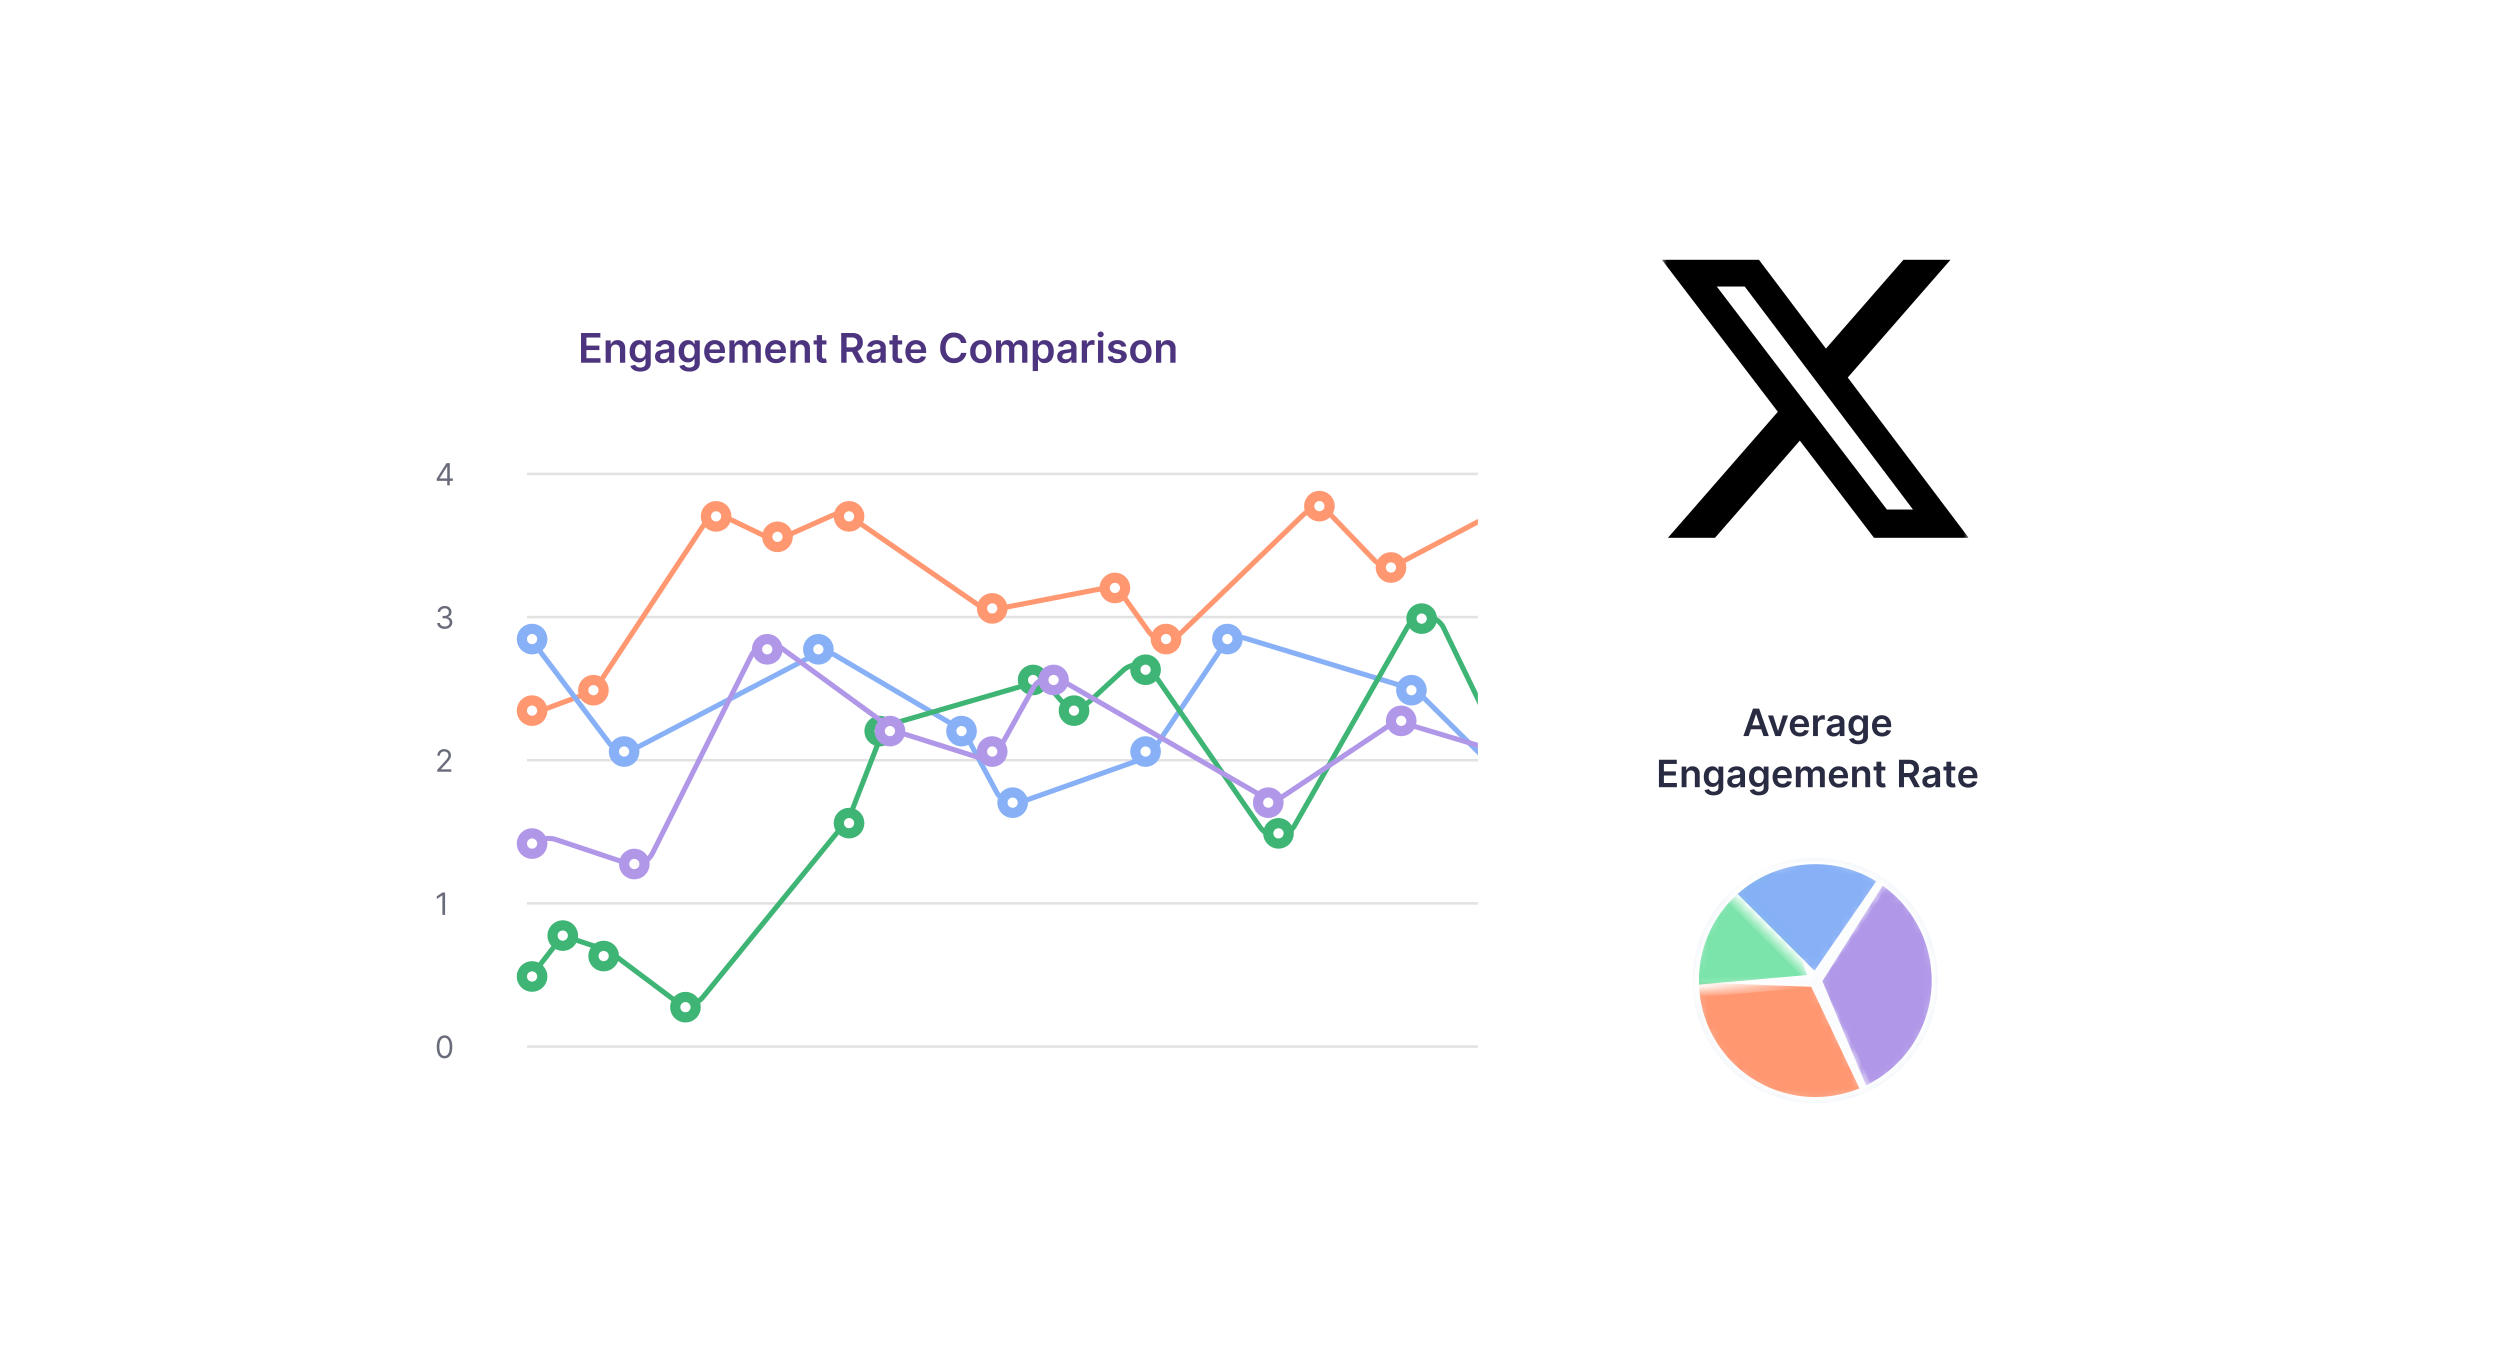 <svg xmlns="http://www.w3.org/2000/svg" width="155.5" height="84" fill="none"><g clip-path="url(#a)" transform="translate(3.521)scale(.636)"><g filter="url(#b)"><rect width="124" height="88" x="27" y="22" fill="#fff" rx="2.474"/><path stroke="#e2e2e2" stroke-width=".247" d="M46 99.876h95m-95-14h95m-95-28h95m-95 14h95m-95-28h95"/><path fill="#696b7a" d="M37.938 101.03a.65.65 0 0 1-.41-.131.8.8 0 0 1-.259-.383q-.09-.251-.09-.607 0-.354.09-.604a.83.83 0 0 1 .26-.383q.17-.135.409-.134c.239.001.295.045.408.134q.17.131.26.383.09.25.09.604 0 .356-.089.607a.8.8 0 0 1-.259.383.65.65 0 0 1-.41.131m0-.235q.24 0 .37-.23.133-.23.133-.656 0-.283-.06-.483a.66.66 0 0 0-.173-.303.38.38 0 0 0-.27-.105q-.236 0-.37.234-.133.233-.133.657 0 .284.06.482c.06.198.097.232.171.301a.4.4 0 0 0 .272.103m.055-15.977V87h-.264v-1.905h-.013l-.533.354v-.269l.546-.362zM37.226 73v-.192l.72-.788q.127-.139.209-.24a1 1 0 0 0 .121-.195.5.5 0 0 0 .04-.191.36.36 0 0 0-.204-.33.5.5 0 0 0-.213-.045.44.44 0 0 0-.22.052.36.36 0 0 0-.143.144.45.45 0 0 0-.05.217h-.251q0-.192.088-.337a.6.6 0 0 1 .24-.226.7.7 0 0 1 .345-.08q.191 0 .34.08c.149.08.176.127.232.219a.6.6 0 0 1 .084.306q0 .12-.044.235a1 1 0 0 1-.149.254 5 5 0 0 1-.293.341l-.49.525v.017h1.014V73Zm-.051-28.447v-.217l.959-1.517h.157v.336h-.106l-.725 1.146v.018h1.292v.234zm1.027.447v-2.18h.251V45Zm-.239 14.03a.9.9 0 0 1-.376-.072.64.64 0 0 1-.261-.202.54.54 0 0 1-.105-.301h.269q.009.105.072.182.065.076.168.117a.5.5 0 0 0 .229.042.6.6 0 0 0 .249-.05.4.4 0 0 0 .17-.136.34.34 0 0 0 .062-.202.4.4 0 0 0-.06-.212q-.06-.093-.174-.145a.55.55 0 0 0-.281-.052h-.175v-.235h.175a.5.5 0 0 0 .228-.047.36.36 0 0 0 .21-.332.37.37 0 0 0-.049-.193.33.33 0 0 0-.138-.127.45.45 0 0 0-.209-.046.6.6 0 0 0-.213.041.4.4 0 0 0-.162.118.3.3 0 0 0-.068.186h-.256a.52.52 0 0 1 .104-.3.65.65 0 0 1 .253-.203.8.8 0 0 1 .346-.072q.203 0 .348.082a.58.58 0 0 1 .3.501.49.49 0 0 1-.358.494v.018a.5.5 0 0 1 .323.176.53.53 0 0 1 .116.348.55.55 0 0 1-.097.32.66.66 0 0 1-.262.221.85.85 0 0 1-.378.081"/><path fill="#4c347f" d="M51.287 33v-2.91h1.892v.443h-1.365v.79h1.267v.441h-1.267v.794h1.376V33Zm2.921-1.278V33h-.514v-2.182h.491v.37h.026q.075-.182.24-.29a.74.74 0 0 1 .41-.108q.226 0 .394.096a.65.65 0 0 1 .261.28q.095.183.093.445V33h-.514v-1.31a.5.5 0 0 0-.114-.342.4.4 0 0 0-.311-.124q-.135 0-.24.06a.4.4 0 0 0-.164.17.6.6 0 0 0-.058.268m2.872 2.142q-.276 0-.476-.076-.198-.073-.32-.199a.54.54 0 0 1-.167-.277l.463-.112q.031.064.091.127t.16.105a.7.7 0 0 0 .258.042.6.6 0 0 0 .362-.106q.144-.105.144-.347v-.413h-.026a.7.7 0 0 1-.117.163.6.6 0 0 1-.2.14.75.75 0 0 1-.31.058.9.9 0 0 1-.457-.118.85.85 0 0 1-.324-.355 1.3 1.3 0 0 1-.119-.594q0-.36.12-.607a.9.9 0 0 1 .325-.376.84.84 0 0 1 .456-.13q.19 0 .315.066.125.064.199.155.073.09.112.169h.028v-.36h.507v2.216q0 .28-.133.464a.8.8 0 0 1-.365.274q-.232.09-.526.09m.005-1.299q.162 0 .278-.08c.116-.08.135-.129.175-.228q.06-.15.06-.358a1 1 0 0 0-.06-.36.5.5 0 0 0-.174-.24.45.45 0 0 0-.28-.087q-.171 0-.286.09a.54.54 0 0 0-.174.245 1 1 0 0 0-.058.352q0 .2.058.351.06.15.175.233a.5.5 0 0 0 .286.082m2.174.479a.9.9 0 0 1-.373-.074.6.6 0 0 1-.262-.221.65.65 0 0 1-.095-.361q0-.184.068-.306c.068-.122.108-.144.186-.193a1 1 0 0 1 .266-.11q.15-.037.308-.055.192-.02.311-.035a.5.5 0 0 0 .174-.051q.055-.035.055-.11v-.008a.32.32 0 0 0-.095-.249q-.096-.087-.274-.088a.5.5 0 0 0-.3.083.4.4 0 0 0-.148.194l-.48-.068a.77.77 0 0 1 .507-.534q.189-.068.418-.068.158 0 .314.037.157.036.285.122a.6.6 0 0 1 .208.229q.08.144.08.362V33h-.495v-.3H59.9a.63.63 0 0 1-.344.297.9.9 0 0 1-.297.047m.134-.378q.155 0 .268-.06a.45.45 0 0 0 .175-.166.4.4 0 0 0 .063-.223v-.257a.2.2 0 0 1-.083.037q-.056.017-.128.03a4 4 0 0 1-.261.04q-.115.015-.206.05c-.091.036-.108.058-.143.1a.24.24 0 0 0-.053.162q0 .143.104.215t.264.072m2.484 1.198q-.276 0-.476-.076-.198-.074-.32-.198c-.121-.125-.136-.176-.167-.278l.463-.112q.031.064.091.127t.16.105a.7.7 0 0 0 .258.042.6.6 0 0 0 .362-.106q.144-.105.143-.347v-.413h-.025a.7.7 0 0 1-.117.163.6.6 0 0 1-.2.14.75.75 0 0 1-.311.058.9.9 0 0 1-.456-.118.85.85 0 0 1-.324-.355 1.3 1.3 0 0 1-.12-.594q0-.36.12-.607a.9.9 0 0 1 .325-.376.84.84 0 0 1 .456-.13q.192 0 .316.066.125.064.199.155.073.09.112.169h.028v-.36h.507v2.216q0 .28-.133.464-.134.183-.365.274c-.231.09-.33.09-.526.09m.004-1.299q.164 0 .279-.08a.4.4 0 0 0 .175-.228q.06-.15.06-.358a1 1 0 0 0-.06-.36.5.5 0 0 0-.174-.24.45.45 0 0 0-.28-.087q-.171 0-.286.09a.54.54 0 0 0-.174.245 1 1 0 0 0-.058.352q0 .2.058.351.06.15.175.233a.5.5 0 0 0 .286.082m2.513.478q-.328 0-.567-.137a.9.9 0 0 1-.364-.389 1.3 1.3 0 0 1-.128-.595q0-.337.128-.591a.97.97 0 0 1 .904-.541q.203 0 .381.065a.9.9 0 0 1 .318.199q.14.135.219.344.08.207.08.494v.158h-1.789v-.347h1.296a.55.55 0 0 0-.064-.263.47.47 0 0 0-.175-.183.5.5 0 0 0-.259-.067.5.5 0 0 0-.277.077.53.53 0 0 0-.186.199.6.6 0 0 0-.066.268v.303q0 .19.07.327.069.135.194.207.124.07.292.071.113 0 .203-.031a.5.5 0 0 0 .158-.095.4.4 0 0 0 .101-.155l.48.054a.75.75 0 0 1-.173.332.85.85 0 0 1-.324.219 1.2 1.2 0 0 1-.452.077M65.8 33v-2.182h.492v.37h.025a.58.58 0 0 1 .226-.292.66.66 0 0 1 .377-.106.63.63 0 0 1 .373.108.56.56 0 0 1 .216.29h.023a.6.6 0 0 1 .244-.289.75.75 0 0 1 .41-.11q.302 0 .492.191c.19.191.19.312.19.556V33h-.515v-1.385q0-.203-.108-.297a.4.4 0 0 0-.264-.095.37.37 0 0 0-.291.117.43.43 0 0 0-.104.3V33h-.504v-1.406a.36.36 0 0 0-.103-.27.36.36 0 0 0-.264-.101.37.37 0 0 0-.202.057.4.4 0 0 0-.144.158.5.5 0 0 0-.054.235V33Zm4.556.043q-.329 0-.567-.137a.9.9 0 0 1-.365-.389 1.3 1.3 0 0 1-.127-.595 1.3 1.3 0 0 1 .127-.591.97.97 0 0 1 .361-.398q.231-.143.544-.143.203 0 .38.065a.9.9 0 0 1 .32.199q.138.135.218.344.08.207.08.494v.158h-1.789v-.347h1.296a.55.55 0 0 0-.064-.263.47.47 0 0 0-.175-.183.5.5 0 0 0-.259-.067.5.5 0 0 0-.277.077.53.53 0 0 0-.186.199.6.6 0 0 0-.067.268v.303q0 .19.07.327.069.135.195.207.124.07.292.071.113 0 .203-.031a.5.5 0 0 0 .158-.095.4.4 0 0 0 .101-.155l.48.054a.75.75 0 0 1-.173.332.85.85 0 0 1-.324.219 1.2 1.2 0 0 1-.452.077m1.92-1.321V33h-.515v-2.182h.492v.37h.025q.075-.182.24-.29a.74.74 0 0 1 .411-.108q.226 0 .393.096a.65.65 0 0 1 .262.28q.093.183.092.445V33h-.514v-1.31a.5.5 0 0 0-.114-.342.4.4 0 0 0-.31-.124q-.135 0-.24.06a.4.4 0 0 0-.164.17.6.6 0 0 0-.058.268m3.012-.904v.398h-1.254v-.398zm-.944-.522h.514v2.048q0 .103.031.159.033.053.085.074t.117.02a.5.5 0 0 0 .15-.02l.087.402a1 1 0 0 1-.303.051.8.8 0 0 1-.347-.058.54.54 0 0 1-.246-.202.6.6 0 0 1-.088-.341ZM76.733 33v-2.91h1.09q.335 0 .563.117a.8.8 0 0 1 .345.327q.118.21.118.487 0 .28-.12.486a.8.8 0 0 1-.347.317q-.23.11-.566.11h-.777v-.437h.706q.196 0 .321-.054a.4.4 0 0 0 .185-.16q.06-.106.06-.262c0-.156-.02-.191-.06-.264a.4.4 0 0 0-.186-.167.8.8 0 0 0-.323-.059h-.483V33Zm1.502-1.318.72 1.318h-.588l-.707-1.318Zm1.704 1.362a.9.9 0 0 1-.374-.074.6.6 0 0 1-.26-.221.65.65 0 0 1-.096-.361q0-.184.068-.306.068-.12.186-.193c.118-.073.167-.084.266-.11q.15-.037.308-.055.192-.02.311-.035a.5.5 0 0 0 .173-.051q.056-.035.056-.11v-.008a.32.32 0 0 0-.095-.249q-.095-.087-.275-.088a.5.5 0 0 0-.3.083.4.4 0 0 0-.147.194l-.48-.068a.77.77 0 0 1 .507-.534q.189-.068.418-.068.158 0 .314.037.156.036.285.122a.6.6 0 0 1 .207.229q.08.144.08.362V33h-.494v-.3h-.017a.63.63 0 0 1-.344.297.9.9 0 0 1-.297.047m.134-.378a.56.56 0 0 0 .268-.06.45.45 0 0 0 .175-.166.4.4 0 0 0 .062-.223v-.257a.2.2 0 0 1-.082.037q-.056.017-.128.03a4 4 0 0 1-.261.04q-.116.015-.206.05c-.09.036-.109.058-.144.1a.24.24 0 0 0-.052.162q0 .143.103.215.104.072.264.072m2.624-1.848v.398h-1.254v-.398zm-.944-.522h.514v2.048q0 .103.031.159.032.053.086.074t.116.02a.5.5 0 0 0 .15-.02l.087.402q-.04.015-.118.03a1 1 0 0 1-.184.02.8.8 0 0 1-.348-.057.54.54 0 0 1-.246-.202.6.6 0 0 1-.088-.341zm2.317 2.747q-.329 0-.567-.137a.9.9 0 0 1-.365-.389 1.3 1.3 0 0 1-.128-.595 1.3 1.3 0 0 1 .128-.591.97.97 0 0 1 .361-.398q.231-.143.544-.143.201 0 .38.065a.9.9 0 0 1 .319.199q.14.135.219.344.08.207.08.494v.158h-1.79v-.347h1.296a.55.55 0 0 0-.064-.263.47.47 0 0 0-.174-.183.5.5 0 0 0-.259-.067.5.5 0 0 0-.277.077.53.53 0 0 0-.186.199.6.6 0 0 0-.067.268v.303q0 .19.07.327.07.135.194.207.126.07.293.071.113 0 .203-.031a.5.5 0 0 0 .158-.095.4.4 0 0 0 .1-.155l.48.054a.75.75 0 0 1-.172.332.85.85 0 0 1-.324.219 1.2 1.2 0 0 1-.452.077m4.91-1.97h-.531a.66.66 0 0 0-.236-.405.6.6 0 0 0-.207-.107.8.8 0 0 0-.249-.037.75.75 0 0 0-.42.12.8.8 0 0 0-.287.346q-.104.228-.104.556 0 .334.104.562.105.228.287.344a.77.77 0 0 0 .419.115 1 1 0 0 0 .244-.034.7.7 0 0 0 .206-.104.63.63 0 0 0 .243-.395l.531.003a1.15 1.15 0 0 1-.386.71q-.159.138-.372.216a1.4 1.4 0 0 1-.473.077q-.384 0-.685-.178-.3-.178-.474-.513c-.174-.335-.174-.491-.174-.803q0-.471.175-.804a1.25 1.25 0 0 1 1.158-.69q.243 0 .451.067.21.07.372.2.164.132.269.322t.14.431m1.412 1.97q-.32 0-.554-.141a.96.96 0 0 1-.364-.393q-.128-.253-.128-.591c0-.338.043-.423.128-.593a.95.95 0 0 1 .364-.395q.234-.14.554-.14c.32 0 .397.047.554.14a.94.94 0 0 1 .362.395q.13.255.13.593c0 .338-.044.422-.13.59a.95.95 0 0 1-.362.394q-.235.14-.554.14m.003-.412a.44.44 0 0 0 .29-.095.6.6 0 0 0 .173-.259 1 1 0 0 0 .058-.36q0-.201-.058-.363a.57.57 0 0 0-.174-.26.44.44 0 0 0-.29-.097.45.45 0 0 0-.295.097.6.6 0 0 0-.175.26 1.1 1.1 0 0 0-.056.362q0 .2.056.361a.6.6 0 0 0 .175.259.46.46 0 0 0 .296.095m1.479.369v-2.182h.491v.37h.026a.58.58 0 0 1 .226-.292.66.66 0 0 1 .376-.106.63.63 0 0 1 .374.108.56.56 0 0 1 .215.29h.023a.6.6 0 0 1 .244-.289.75.75 0 0 1 .411-.11q.301 0 .491.191c.19.191.19.312.19.556V33h-.515v-1.385q0-.203-.108-.297a.4.4 0 0 0-.264-.095.37.37 0 0 0-.291.117.43.43 0 0 0-.104.3V33h-.504v-1.406a.36.36 0 0 0-.102-.27.36.36 0 0 0-.265-.101.37.37 0 0 0-.201.057.4.4 0 0 0-.145.158.5.5 0 0 0-.054.235V33Zm3.59.818v-3h.505v.361H96a1 1 0 0 1 .112-.17.6.6 0 0 1 .196-.154.7.7 0 0 1 .316-.065.83.83 0 0 1 .78.508q.12.25.12.614 0 .36-.118.61c-.118.25-.185.296-.32.384a.83.83 0 0 1-.461.132.63.63 0 0 1-.51-.213 1 1 0 0 1-.115-.169h-.021v1.162zm.504-1.909q0 .212.06.37.06.16.174.25.115.087.279.088.17 0 .285-.091a.56.56 0 0 0 .173-.252q.06-.16.06-.365 0-.203-.058-.36c-.058-.158-.097-.188-.174-.248a.45.45 0 0 0-.286-.09q-.165 0-.28.087a.43.43 0 0 0-.175.243 1 1 0 0 0-.058.368m2.623 1.135a.9.9 0 0 1-.373-.074.6.6 0 0 1-.262-.221.65.65 0 0 1-.095-.361q0-.184.068-.306.069-.12.186-.193c.117-.073.168-.084.266-.11q.15-.037.308-.055.192-.02.311-.035a.5.5 0 0 0 .174-.051q.055-.035.055-.11v-.008a.32.32 0 0 0-.095-.249q-.096-.087-.274-.088a.5.5 0 0 0-.3.083.4.4 0 0 0-.148.194l-.48-.068a.77.77 0 0 1 .507-.534q.189-.068.418-.068.158 0 .314.037c.156.037.2.065.285.122a.6.6 0 0 1 .208.229q.08.144.08.362V33h-.495v-.3h-.017a.63.63 0 0 1-.344.297.9.9 0 0 1-.297.047m.134-.378a.56.56 0 0 0 .268-.06.45.45 0 0 0 .175-.166.4.4 0 0 0 .063-.223v-.257a.2.2 0 0 1-.083.037q-.056.017-.128.03a4 4 0 0 1-.261.04q-.115.015-.206.05c-.091.036-.108.058-.144.1a.24.24 0 0 0-.052.162q0 .143.104.215.103.072.264.072m1.535.334v-2.182h.5v.364h.022a.54.54 0 0 1 .538-.395 1 1 0 0 1 .185.014v.473a1 1 0 0 0-.239-.03.5.5 0 0 0-.253.061.45.45 0 0 0-.238.412V33Zm1.586 0v-2.182h.514V33Zm.26-2.491a.3.3 0 0 1-.21-.081.26.26 0 0 1-.09-.198q0-.117.09-.197.085-.083.21-.083c.124 0 .151.028.21.083q.087.081.087.197a.26.26 0 0 1-.088.198.3.3 0 0 1-.21.08m2.508.886-.469.051a.38.38 0 0 0-.2-.234.5.5 0 0 0-.202-.039.5.5 0 0 0-.27.07q-.108.069-.107.18 0 .096.07.155.072.06.24.098l.371.08q.31.066.46.211a.5.5 0 0 1 .154.38.6.6 0 0 1-.12.363.8.8 0 0 1-.329.244 1.2 1.2 0 0 1-.483.089q-.4 0-.645-.168a.67.67 0 0 1-.29-.47l.5-.048a.35.35 0 0 0 .145.223q.111.075.288.075.183 0 .294-.075.113-.076.113-.186a.2.2 0 0 0-.073-.155.5.5 0 0 0-.222-.094l-.372-.078q-.314-.066-.464-.22a.54.54 0 0 1-.149-.395.56.56 0 0 1 .11-.35.7.7 0 0 1 .31-.23q.201-.082.462-.082.383 0 .603.163.222.163.275.442m1.422 1.648q-.32 0-.554-.141a.95.95 0 0 1-.363-.393q-.129-.254-.128-.591c.001-.337.042-.423.128-.593q.129-.254.363-.395.234-.14.554-.14c.32 0 .398.047.554.14a.94.94 0 0 1 .362.395q.13.255.13.593c0 .338-.043.422-.13.59a.95.95 0 0 1-.362.394q-.233.14-.554.14m.003-.412a.44.44 0 0 0 .29-.096.6.6 0 0 0 .173-.258q.059-.162.058-.36a1 1 0 0 0-.058-.363.6.6 0 0 0-.173-.26.44.44 0 0 0-.29-.097q-.177 0-.295.097c-.118.097-.136.151-.175.26a1.1 1.1 0 0 0-.057.362q0 .2.057.361a.6.6 0 0 0 .175.259.45.45 0 0 0 .295.095m1.993-.91V33h-.514v-2.182h.492v.37h.025q.075-.182.24-.29a.74.74 0 0 1 .411-.108q.225 0 .393.096.17.097.262.28c.092.183.093.27.092.445V33h-.514v-1.31a.5.5 0 0 0-.114-.342.4.4 0 0 0-.31-.124q-.135 0-.24.06a.4.4 0 0 0-.164.17.6.6 0 0 0-.059.268"/></g><path stroke="#ff9771" stroke-width=".5" d="m141 49.977-9.785 5.158a2 2 0 0 1-2.375-.383l-4.136-4.305a2 2 0 0 0-2.833-.053l-12.05 11.647a2 2 0 0 1-3.016-.273l-2.452-3.423a2 2 0 0 0-2.005-.799l-10.55 2.04a2 2 0 0 1-1.516-.318L77.75 50.616a2 2 0 0 0-1.95-.18l-4.695 2.093a2 2 0 0 1-1.685-.026l-3.653-1.765a2 2 0 0 0-2.539.698L52.93 67.014a2 2 0 0 1-.971.772L46 70"/><g fill="#fff" stroke="#ff9771"><circle cx="140.5" cy="50.5" r="1" transform="rotate(180 140.5 50.5)"/><circle cx="130.5" cy="55.5" r="1" transform="rotate(180 130.5 55.5)"/><circle cx="123.5" cy="49.5" r="1" transform="rotate(180 123.5 49.5)"/><circle cx="108.5" cy="62.5" r="1" transform="rotate(180 108.5 62.5)"/><circle cx="103.5" cy="57.5" r="1" transform="rotate(180 103.5 57.5)"/><circle cx="91.5" cy="59.5" r="1" transform="rotate(180 91.5 59.5)"/><circle cx="77.5" cy="50.5" r="1" transform="rotate(180 77.5 50.5)"/><circle cx="70.5" cy="52.5" r="1" transform="rotate(180 70.5 52.5)"/><circle cx="64.5" cy="50.5" r="1" transform="rotate(180 64.5 50.5)"/><circle cx="52.5" cy="67.5" r="1" transform="rotate(180 52.5 67.5)"/><circle cx="46.5" cy="69.5" r="1" transform="rotate(180 46.5 69.5)"/></g><path stroke="#87b0f6" stroke-width=".5" d="m141 75.5-7.69-7.65a2 2 0 0 0-.828-.495l-16.202-4.924a2 2 0 0 0-2.243.8l-6.849 10.22a2 2 0 0 1-.991.77l-11.831 4.203a2 2 0 0 1-2.432-.94l-2.944-5.49a2 2 0 0 0-.747-.779L76.11 64.064a2 2 0 0 0-1.942-.05L56.55 73.215a2 2 0 0 1-2.523-.569L46 62"/><g fill="#fff" stroke="#87b0f6"><circle cx="46.5" cy="62.5" r="1" transform="rotate(180 46.5 62.5)"/><circle cx="55.5" cy="73.5" r="1" transform="rotate(180 55.5 73.5)"/><circle cx="74.5" cy="63.5" r="1" transform="rotate(180 74.5 63.5)"/><circle cx="88.5" cy="71.5" r="1" transform="rotate(180 88.5 71.5)"/><circle cx="93.5" cy="78.5" r="1" transform="rotate(180 93.5 78.5)"/><circle cx="106.5" cy="73.5" r="1" transform="rotate(180 106.5 73.5)"/><circle cx="114.5" cy="62.5" r="1" transform="rotate(180 114.5 62.5)"/><circle cx="132.5" cy="67.5" r="1" transform="rotate(180 132.5 67.5)"/><circle cx="140.5" cy="75.5" r="1" transform="rotate(180 140.5 75.5)"/></g><path stroke="#3eb574" stroke-width=".5" d="m141 72.5-5.344-11.069c-.7-1.452-2.743-1.52-3.539-.12l-11.045 19.424a2 2 0 0 1-3.383.15L107.31 65.892a2 2 0 0 0-3.001-.331l-3.284 3.031a2 2 0 0 1-2.875-.168l-.811-.946a2 2 0 0 0-2.076-.619l-13.315 3.865a2 2 0 0 0-1.306 1.196l-3.027 7.785a2 2 0 0 1-.315.54L63.213 97.512a2 2 0 0 1-2.75.335l-6.204-4.653a2 2 0 0 0-.567-.297l-2.85-.95a2 2 0 0 0-2.211.67L46 95.998"/><g fill="#fff" stroke="#3eb574"><circle cx="140.5" cy="72.5" r="1" transform="rotate(180 140.5 72.5)"/><circle cx="133.5" cy="60.5" r="1" transform="rotate(180 133.5 60.5)"/><circle cx="119.5" cy="81.5" r="1" transform="rotate(180 119.5 81.5)"/><circle cx="106.5" cy="65.5" r="1" transform="rotate(180 106.5 65.5)"/><circle cx="99.5" cy="69.5" r="1" transform="rotate(180 99.5 69.5)"/><circle cx="95.5" cy="66.5" r="1" transform="rotate(180 95.5 66.5)"/><circle cx="80.5" cy="71.5" r="1" transform="rotate(180 80.5 71.5)"/><circle cx="77.5" cy="80.5" r="1" transform="rotate(180 77.5 80.5)"/><circle cx="61.5" cy="98.5" r="1" transform="rotate(180 61.5 98.5)"/><circle cx="53.5" cy="93.5" r="1" transform="rotate(180 53.5 93.5)"/><circle cx="49.5" cy="91.5" r="1" transform="rotate(180 49.5 91.5)"/><circle cx="46.5" cy="95.5" r="1" transform="rotate(180 46.5 95.5)"/></g><path stroke="#b097e8" stroke-width=".5" d="m141 73.5-9.099-2.73a2 2 0 0 0-1.684.252l-10.183 6.789a2 2 0 0 1-2.11.067l-19.663-11.36a2 2 0 0 0-2.749.76l-3.219 5.794a2 2 0 0 1-2.35.936l-7.63-2.41a2 2 0 0 1-.578-.292l-10.824-7.91a2 2 0 0 0-2.969.72l-9.666 19.332a2 2 0 0 1-2.421 1.003l-7.047-2.349a2 2 0 0 0-.632-.102H46"/><g fill="#fff" stroke="#b097e8"><circle cx="1.5" cy="1.5" r="1" transform="matrix(-1 0 0 1 48 81)"/><circle cx="1.5" cy="1.5" r="1" transform="matrix(-1 0 0 1 58 83)"/><circle cx="1.5" cy="1.5" r="1" transform="matrix(-1 0 0 1 71 62)"/><circle cx="1.5" cy="1.5" r="1" transform="matrix(-1 0 0 1 83 70)"/><circle cx="1.5" cy="1.5" r="1" transform="matrix(-1 0 0 1 93 72)"/><circle cx="1.5" cy="1.5" r="1" transform="matrix(-1 0 0 1 99 65)"/><circle cx="1.5" cy="1.5" r="1" transform="matrix(-1 0 0 1 120 77)"/><circle cx="1.5" cy="1.5" r="1" transform="matrix(-1 0 0 1 133 69)"/><circle cx="1.5" cy="1.5" r="1" transform="matrix(-1 0 0 1 142 72)"/></g><g filter="url(#c)"><rect width="66.434" height="108.26" x="139" y="12" fill="#fff" rx="3.043"/></g><g clip-path="url(#d)"><mask id="e" width="30" height="30" x="157" y="24" maskUnits="userSpaceOnUse"><path fill="#fff" d="M157 24h30v30h-30z"/></mask><g mask="url(#e)"><path fill="#000" d="M180.62 25.406h4.601l-10.05 11.516 11.824 15.673h-9.257l-7.256-9.503-8.293 9.503h-4.605l10.749-12.321-11.338-14.865h9.493l6.548 8.685zm-1.618 24.428h2.55l-16.457-21.812h-2.734z"/></g></g><circle cx="172" cy="95.901" r="12" fill="#eaf0f7"/><mask id="f" fill="#fff"><path d="M178.4 85.753a12 12 0 0 1 4.335 4.794 12.01 12.01 0 0 1-1.03 12.405 12 12 0 0 1-5.066 4.014L171.995 95.9Z"/></mask><path fill="#b097e8" stroke="#fff" stroke-width="1.23" d="M178.4 85.753a12 12 0 0 1 4.335 4.794 12.01 12.01 0 0 1-1.03 12.405 12 12 0 0 1-5.066 4.014L171.995 95.9Z" mask="url(#f)"/><mask id="g" fill="#fff"><path d="M177.14 106.75a12.01 12.01 0 0 1-11.748-.831 11.99 11.99 0 0 1-5.38-10.477l11.991.463z"/></mask><path fill="#ff9771" stroke="#fff" stroke-width="1.23" d="M177.14 106.75a12.01 12.01 0 0 1-11.748-.831 11.99 11.99 0 0 1-5.38-10.477l11.991.463z" mask="url(#g)"/><mask id="h" fill="#fff"><path d="M160.05 96.965a12.005 12.005 0 0 1 8.293-12.493l3.66 11.428z"/></mask><path fill="#7be4aa" stroke="#fff" stroke-width="1.23" d="M160.05 96.965a12.005 12.005 0 0 1 8.293-12.493l3.66 11.428z" mask="url(#h)"/><mask id="i" fill="#fff"><path d="M163.52 87.416a11.996 11.996 0 0 1 15.299-1.392l-6.814 9.877z"/></mask><path fill="#87b0f6" stroke="#fff" stroke-width="1.23" d="M163.52 87.416a11.996 11.996 0 0 1 15.299-1.392l-6.814 9.877z" mask="url(#i)"/><path fill="#282b41" d="M165.48 71.986h-.519l.945-2.684h.601l.946 2.684h-.519l-.717-2.134h-.021zm.017-1.052h1.416v.39h-1.416zm3.834-.961-.717 2.013h-.524l-.717-2.013h.506l.463 1.495h.021l.464-1.495zm1.151 2.052q-.302 0-.522-.126a.85.85 0 0 1-.337-.359 1.2 1.2 0 0 1-.118-.549q0-.31.118-.545a.9.9 0 0 1 .333-.367.93.93 0 0 1 .502-.132q.186 0 .351.06.167.059.293.184a.9.9 0 0 1 .202.317q.074.191.074.456v.145h-1.65v-.32h1.195a.5.5 0 0 0-.059-.242.43.43 0 0 0-.4-.23.48.48 0 0 0-.427.254.5.5 0 0 0-.062.247v.28q0 .176.064.3a.46.46 0 0 0 .18.192.54.54 0 0 0 .27.066q.104 0 .187-.03.084-.03.146-.087c.062-.057.072-.086.093-.143l.443.05a.7.7 0 0 1-.16.307.8.8 0 0 1-.299.202q-.181.07-.417.07m1.297-.039v-2.013h.46v.335h.021a.505.505 0 0 1 .497-.364 1 1 0 0 1 .17.013v.437a1 1 0 0 0-.22-.028.5.5 0 0 0-.233.056.42.42 0 0 0-.221.38v1.184zm2.007.04a.8.8 0 0 1-.345-.067q-.152-.07-.241-.205c-.089-.135-.088-.2-.088-.333q0-.17.063-.282a.5.5 0 0 1 .172-.178 1 1 0 0 1 .245-.1q.137-.036.284-.052.177-.018.287-.033a.4.4 0 0 0 .16-.047q.051-.033.051-.1v-.009q0-.148-.088-.229t-.253-.081a.45.45 0 0 0-.276.076.4.4 0 0 0-.137.18l-.443-.064a.71.71 0 0 1 .468-.492q.175-.063.386-.063.145 0 .289.034t.264.113a.6.6 0 0 1 .191.21q.074.135.074.335v1.347h-.457v-.276h-.015a.6.6 0 0 1-.317.273.8.8 0 0 1-.274.044m.123-.348a.5.5 0 0 0 .248-.056q.104-.059.161-.152c.057-.093.057-.132.057-.206v-.237a.2.2 0 0 1-.076.034q-.052.016-.118.027l-.129.021-.112.016a1 1 0 0 0-.19.047.3.3 0 0 0-.132.092.23.23 0 0 0-.049.15q0 .13.096.197a.4.4 0 0 0 .244.067m2.292 1.105q-.256 0-.439-.07a.8.8 0 0 1-.295-.183.6.6 0 0 1-.154-.256l.427-.103q.029.06.084.117t.148.097a.6.6 0 0 0 .237.039.54.54 0 0 0 .334-.099q.132-.096.133-.32v-.38h-.024a.7.7 0 0 1-.107.15.6.6 0 0 1-.185.13.7.7 0 0 1-.287.052.83.83 0 0 1-.421-.109.8.8 0 0 1-.299-.327 1.2 1.2 0 0 1-.11-.548q0-.332.11-.56a.8.8 0 0 1 .3-.347.77.77 0 0 1 .421-.12.6.6 0 0 1 .291.061q.115.06.183.143t.104.156h.026v-.333h.468v2.046a.7.7 0 0 1-.123.427q-.123.17-.337.253a1.1 1.1 0 0 1-.485.084m.004-1.198a.44.44 0 0 0 .257-.073.45.45 0 0 0 .161-.211.9.9 0 0 0 .055-.33.9.9 0 0 0-.055-.334.5.5 0 0 0-.16-.221.4.4 0 0 0-.258-.08.42.42 0 0 0-.265.083.5.5 0 0 0-.16.226 1 1 0 0 0-.053.325q0 .185.053.324a.5.5 0 0 0 .162.215q.107.075.263.076m2.319.44q-.304 0-.523-.126a.85.85 0 0 1-.337-.359 1.2 1.2 0 0 1-.118-.549q0-.31.118-.545a.9.9 0 0 1 .333-.367.93.93 0 0 1 .502-.132q.186 0 .351.06.167.059.293.184a.9.9 0 0 1 .202.317q.074.191.074.456v.145h-1.65v-.32h1.195a.5.5 0 0 0-.059-.242.43.43 0 0 0-.161-.17.45.45 0 0 0-.239-.06.48.48 0 0 0-.427.254.5.5 0 0 0-.062.247v.28q0 .176.065.3a.45.45 0 0 0 .179.192.54.54 0 0 0 .27.066q.104 0 .188-.03.083-.03.145-.087c.062-.057.072-.086.093-.143l.443.05a.7.7 0 0 1-.16.307.8.8 0 0 1-.299.202 1.1 1.1 0 0 1-.416.07m-21.819 4.961v-2.684h1.746v.407h-1.259v.73h1.169v.407h-1.169v.732h1.27v.408zm2.696-1.18v1.18h-.475v-2.013h.454v.342h.023q.07-.169.222-.269c.152-.1.228-.1.379-.1q.208 0 .363.09.156.09.241.258c.085.168.086.25.085.41v1.282h-.474v-1.208a.45.45 0 0 0-.105-.316.37.37 0 0 0-.287-.114.44.44 0 0 0-.222.055.4.4 0 0 0-.151.156.54.54 0 0 0-.053.248m2.65 1.977q-.256 0-.439-.07a.8.8 0 0 1-.295-.183.64.64 0 0 1-.155-.256l.427-.103q.03.06.084.116.055.06.148.097.094.04.238.04a.55.55 0 0 0 .334-.099q.132-.096.132-.32v-.38h-.023a.7.7 0 0 1-.108.15.6.6 0 0 1-.185.13.7.7 0 0 1-.287.052.8.8 0 0 1-.42-.109.8.8 0 0 1-.299-.327 1.2 1.2 0 0 1-.11-.548q0-.332.11-.56a.8.8 0 0 1 .3-.347.77.77 0 0 1 .421-.12.6.6 0 0 1 .291.061q.115.06.183.143.069.083.104.156h.026v-.333h.468v2.046a.7.7 0 0 1-.123.427.75.75 0 0 1-.337.253 1.3 1.3 0 0 1-.485.084m.004-1.198q.15 0 .257-.073a.46.46 0 0 0 .161-.211.9.9 0 0 0 .055-.33.9.9 0 0 0-.055-.334.5.5 0 0 0-.16-.221.4.4 0 0 0-.258-.08.42.42 0 0 0-.265.082.5.5 0 0 0-.16.227.9.9 0 0 0-.054.325.9.9 0 0 0 .054.324.5.5 0 0 0 .161.215q.108.076.264.076m2.006.442a.8.8 0 0 1-.344-.069.56.56 0 0 1-.242-.204.6.6 0 0 1-.087-.333q0-.17.063-.282a.5.5 0 0 1 .171-.178 1 1 0 0 1 .245-.1q.138-.036.285-.052.176-.018.287-.033a.4.4 0 0 0 .16-.047q.051-.033.051-.1v-.009q0-.147-.088-.229c-.088-.082-.143-.081-.253-.081a.45.45 0 0 0-.276.076.4.4 0 0 0-.137.18l-.443-.064a.71.71 0 0 1 .468-.492q.175-.063.385-.063.146 0 .29.034t.264.112a.6.6 0 0 1 .191.211q.073.135.073.335v1.347h-.456v-.277h-.016a.57.57 0 0 1-.317.274.8.8 0 0 1-.274.044m.124-.349a.5.5 0 0 0 .247-.056.41.41 0 0 0 .219-.358v-.237a.2.2 0 0 1-.076.034q-.052.016-.118.027a4 4 0 0 1-.241.037 1 1 0 0 0-.19.047.3.3 0 0 0-.132.092.22.22 0 0 0-.049.15q0 .13.096.197a.4.4 0 0 0 .244.067m2.292 1.105q-.256 0-.439-.07a.8.8 0 0 1-.295-.183.64.64 0 0 1-.155-.256l.427-.103q.03.06.084.116.055.06.148.097.094.04.238.04a.55.55 0 0 0 .334-.099q.132-.096.132-.32v-.38h-.023a.7.7 0 0 1-.108.15.6.6 0 0 1-.185.13.7.7 0 0 1-.287.052.83.83 0 0 1-.42-.109.8.8 0 0 1-.299-.327 1.2 1.2 0 0 1-.11-.548q0-.332.11-.56a.8.8 0 0 1 .3-.347.77.77 0 0 1 .421-.12.6.6 0 0 1 .291.061q.116.06.183.143.069.083.104.156h.026v-.333h.468v2.046a.7.7 0 0 1-.123.427.75.75 0 0 1-.337.253 1.3 1.3 0 0 1-.485.084m.004-1.198q.15 0 .257-.073a.46.46 0 0 0 .161-.211.9.9 0 0 0 .055-.33.9.9 0 0 0-.055-.334.5.5 0 0 0-.16-.221.4.4 0 0 0-.258-.08.42.42 0 0 0-.265.082.5.5 0 0 0-.16.227.9.9 0 0 0-.054.325.9.9 0 0 0 .054.324.5.5 0 0 0 .161.215q.108.076.264.076m2.318.44q-.303 0-.523-.126a.85.85 0 0 1-.336-.359 1.2 1.2 0 0 1-.118-.549q0-.31.118-.545a.89.89 0 0 1 .834-.5q.186 0 .352.061.166.06.293.183a.9.9 0 0 1 .202.318q.073.191.073.456v.145h-1.65v-.32h1.196a.5.5 0 0 0-.059-.242.43.43 0 0 0-.162-.17.45.45 0 0 0-.238-.06.47.47 0 0 0-.256.07.5.5 0 0 0-.171.183.5.5 0 0 0-.062.248v.28q0 .175.064.3a.46.46 0 0 0 .18.192.54.54 0 0 0 .27.066q.103 0 .187-.03t.146-.087c.062-.057.072-.086.093-.143l.443.05a.7.7 0 0 1-.16.307.8.8 0 0 1-.299.202q-.181.07-.417.07m1.297-.039v-2.013h.453v.342h.024a.53.53 0 0 1 .208-.27.6.6 0 0 1 .348-.098q.204 0 .344.1a.52.52 0 0 1 .2.268h.021a.55.55 0 0 1 .225-.267.7.7 0 0 1 .379-.101q.277 0 .453.175c.176.175.176.288.176.513v1.351h-.476V75.71q0-.187-.1-.274a.35.35 0 0 0-.243-.088.34.34 0 0 0-.269.108.4.4 0 0 0-.096.276v1.256h-.465v-1.297a.33.33 0 0 0-.094-.25.33.33 0 0 0-.244-.093.37.37 0 0 0-.32.198.46.46 0 0 0-.05.218v1.224zm4.203.04a1.04 1.04 0 0 1-.523-.127.85.85 0 0 1-.336-.359 1.2 1.2 0 0 1-.118-.549q0-.31.118-.545a.9.9 0 0 1 .333-.367.93.93 0 0 1 .501-.132q.187 0 .352.06.167.06.293.183a.9.9 0 0 1 .202.318q.074.191.074.456v.145h-1.651v-.32h1.196a.5.5 0 0 0-.059-.242.43.43 0 0 0-.4-.23.47.47 0 0 0-.256.07.5.5 0 0 0-.171.183.5.5 0 0 0-.062.248v.28q0 .175.064.3a.46.46 0 0 0 .18.192.54.54 0 0 0 .27.066q.103 0 .187-.03t.146-.087c.062-.057.072-.086.093-.143l.443.05a.7.7 0 0 1-.16.307.8.8 0 0 1-.299.202q-.182.07-.417.07m1.771-1.22v1.18h-.474v-2.013h.453v.342h.024a.57.57 0 0 1 .221-.269.7.7 0 0 1 .379-.1q.208 0 .363.09.157.09.241.258.087.17.086.41v1.282h-.475v-1.208a.45.45 0 0 0-.105-.316.37.37 0 0 0-.287-.114.44.44 0 0 0-.221.055.4.4 0 0 0-.151.156.5.5 0 0 0-.054.248m2.78-.833v.367h-1.157v-.367zm-.871-.482h.474v1.89q0 .095.029.146t.079.068a.3.3 0 0 0 .107.019.5.5 0 0 0 .139-.019l.08.371a.9.9 0 0 1-.279.047.8.8 0 0 1-.321-.053.5.5 0 0 1-.227-.186.55.55 0 0 1-.081-.315zm2.204 2.495v-2.684h1.007q.309 0 .519.107a.74.74 0 0 1 .319.302.9.9 0 0 1 .108.45.9.9 0 0 1-.11.447.72.72 0 0 1-.321.293 1.2 1.2 0 0 1-.521.102h-.717V75.6h.651a.8.8 0 0 0 .296-.05.36.36 0 0 0 .171-.148q.056-.098.056-.24c0-.143-.019-.177-.056-.245a.36.36 0 0 0-.172-.154.7.7 0 0 0-.298-.054h-.445v2.278zm1.387-1.216.665 1.216h-.543l-.653-1.216zm1.572 1.257a.8.8 0 0 1-.344-.069.56.56 0 0 1-.242-.204.6.6 0 0 1-.087-.333q0-.17.062-.282a.5.5 0 0 1 .172-.178 1 1 0 0 1 .245-.1q.138-.036.285-.052.176-.018.287-.033a.4.4 0 0 0 .16-.047q.051-.033.051-.1v-.009a.3.3 0 0 0-.088-.229q-.088-.081-.253-.081a.46.46 0 0 0-.277.076.4.4 0 0 0-.136.18l-.443-.064a.71.71 0 0 1 .468-.492q.174-.063.385-.063.146 0 .29.034t.263.112q.12.078.192.211.073.135.073.335v1.347h-.456v-.277h-.016a.58.58 0 0 1-.317.274.8.8 0 0 1-.274.044m.123-.349a.5.5 0 0 0 .248-.056.41.41 0 0 0 .219-.358v-.237a.2.2 0 0 1-.076.034q-.052.016-.118.027l-.13.021-.111.016a1 1 0 0 0-.19.047.3.3 0 0 0-.133.092.23.23 0 0 0-.048.15q0 .13.096.197a.4.4 0 0 0 .243.067m2.423-1.705v.367h-1.158v-.367zm-.872-.482h.474v1.89q0 .095.029.146t.079.068a.3.3 0 0 0 .107.019.5.5 0 0 0 .139-.019l.08.371a1 1 0 0 1-.279.048.8.8 0 0 1-.321-.054.5.5 0 0 1-.227-.186.55.55 0 0 1-.081-.315zm2.138 2.534q-.303 0-.523-.126a.85.85 0 0 1-.337-.359 1.2 1.2 0 0 1-.118-.549q0-.31.118-.545a.9.9 0 0 1 .333-.367.93.93 0 0 1 .502-.132q.186 0 .351.06.166.059.294.184a.9.9 0 0 1 .202.317q.073.191.073.456v.145h-1.65v-.32h1.195a.5.5 0 0 0-.059-.242.43.43 0 0 0-.161-.17.45.45 0 0 0-.238-.06.46.46 0 0 0-.256.07.5.5 0 0 0-.172.184.5.5 0 0 0-.061.247v.28q0 .176.064.3a.46.46 0 0 0 .179.192.54.54 0 0 0 .27.066q.104 0 .188-.03t.145-.087a.3.3 0 0 0 .093-.143l.443.05a.7.7 0 0 1-.159.307.8.8 0 0 1-.299.202 1.2 1.2 0 0 1-.417.07"/></g><defs><clipPath id="a"><rect width="232" height="132" fill="#fff" rx="6"/></clipPath><clipPath id="d"><path fill="#fff" d="M157 24h30v30h-30z"/></clipPath><filter id="b" width="158.63" height="122.63" x="9.684" y="7.158" color-interpolation-filters="sRGB" filterUnits="userSpaceOnUse"><feFlood flood-opacity="0" result="BackgroundImageFix"/><feColorMatrix in="SourceAlpha" result="hardAlpha" values="0 0 0 0 0 0 0 0 0 0 0 0 0 0 0 0 0 0 127 0"/><feOffset dy="2.474"/><feGaussianBlur stdDeviation="8.658"/><feComposite in2="hardAlpha" operator="out"/><feColorMatrix values="0 0 0 0 0.333 0 0 0 0 0.333 0 0 0 0 0.333 0 0 0 0.1 0"/><feBlend in2="BackgroundImageFix" result="effect1_dropShadow_405_5992"/><feBlend in="SourceGraphic" in2="effect1_dropShadow_405_5992" result="shape"/></filter><filter id="c" width="109.04" height="150.87" x="117.7" y="-6.26" color-interpolation-filters="sRGB" filterUnits="userSpaceOnUse"><feFlood flood-opacity="0" result="BackgroundImageFix"/><feColorMatrix in="SourceAlpha" result="hardAlpha" values="0 0 0 0 0 0 0 0 0 0 0 0 0 0 0 0 0 0 127 0"/><feOffset dy="3.043"/><feGaussianBlur stdDeviation="10.651"/><feComposite in2="hardAlpha" operator="out"/><feColorMatrix values="0 0 0 0 0.333 0 0 0 0 0.333 0 0 0 0 0.333 0 0 0 0.1 0"/><feBlend in2="BackgroundImageFix" result="effect1_dropShadow_405_5992"/><feBlend in="SourceGraphic" in2="effect1_dropShadow_405_5992" result="shape"/></filter></defs></svg>
